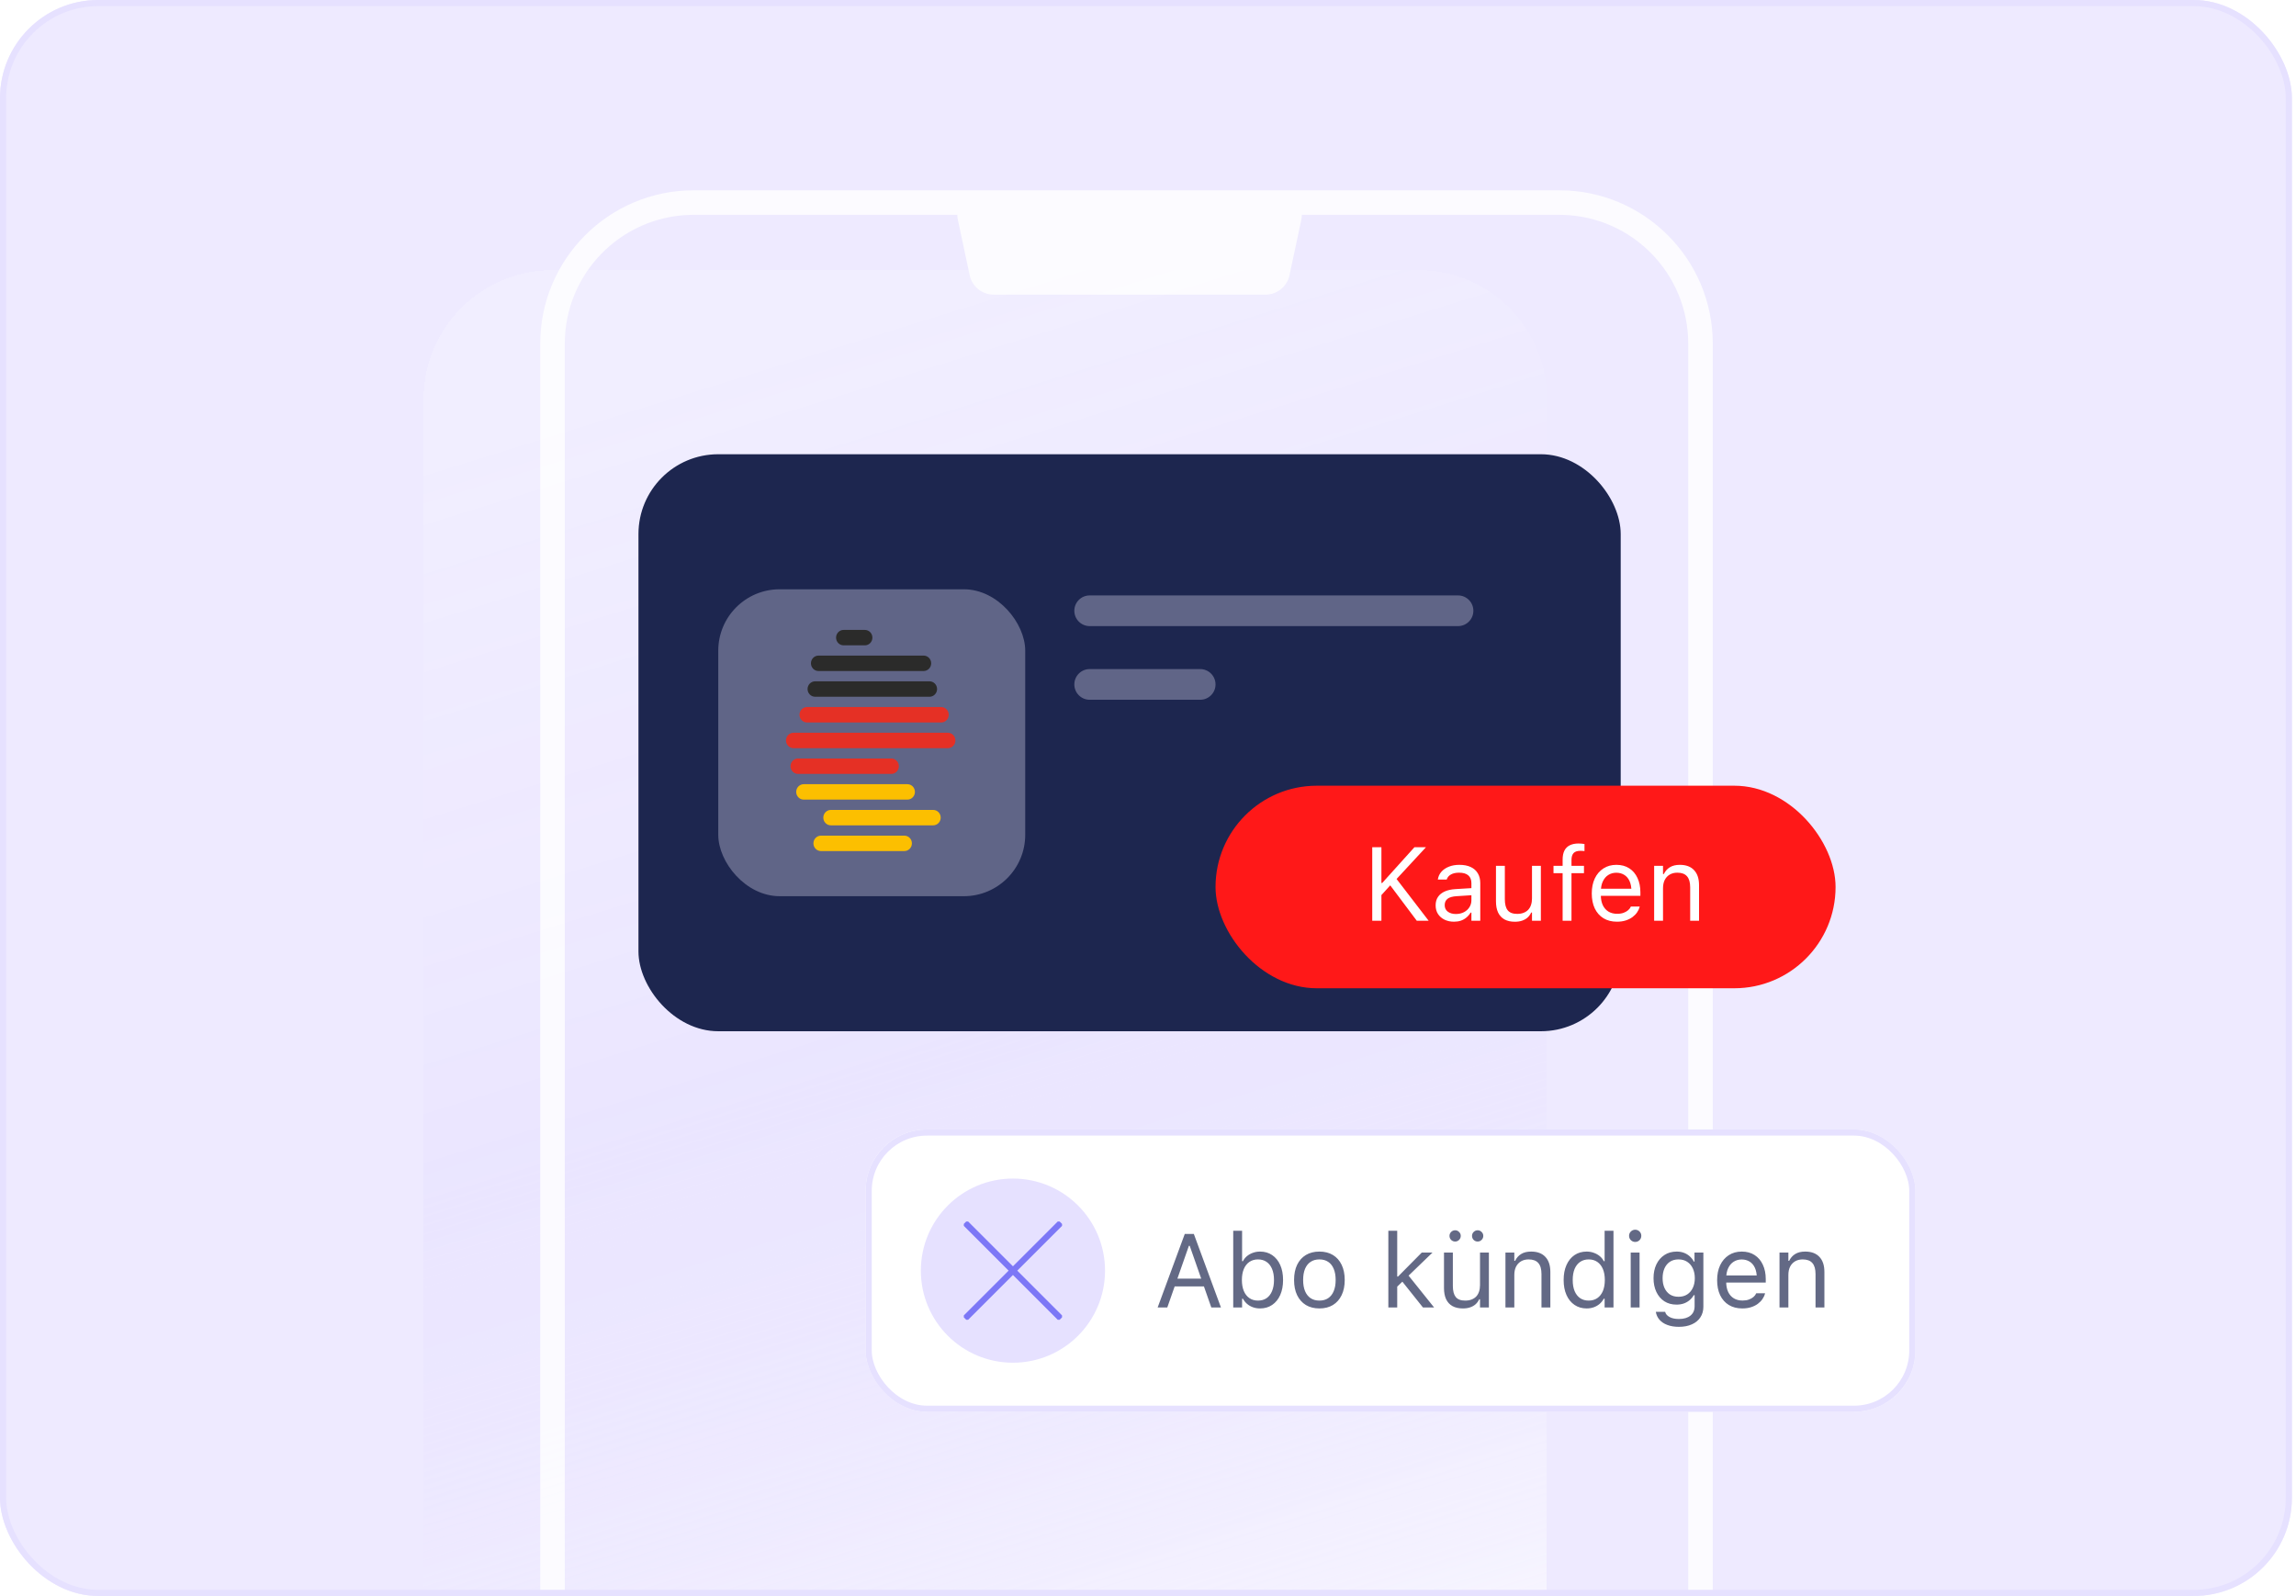 <?xml version="1.0" encoding="utf-8"?>
<svg xmlns="http://www.w3.org/2000/svg" fill="none" height="260" viewBox="0 0 374 260" width="374">
<g clip-path="url(#clip0_566_40920)">
<rect fill="#EEEAFF" height="260" rx="16" width="373.333"/>
<g clip-path="url(#clip1_566_40920)">
<g data-figma-bg-blur-radius="20" filter="url(#filter0_d_566_40920)">
<path d="M92 56C92 44.402 101.402 35 113 35H254C265.598 35 275 44.402 275 56V317C275 328.598 265.598 338 254 338H113C101.402 338 92 328.598 92 317V56Z" fill="url(#paint0_linear_566_40920)" fill-opacity="0.6" shape-rendering="crispEdges"/>
</g>
<path d="M254 31C267.807 31 279 42.193 279 56V317C279 330.807 267.807 342 254 342H113C99.193 342 88 330.807 88 317V56C88 42.193 99.193 31 113 31H254ZM212.057 35C212.056 35.274 212.029 35.553 211.969 35.834L210.05 44.834C209.656 46.68 208.025 48 206.138 48H161.862C159.975 48 158.344 46.68 157.95 44.834L156.031 35.834C155.971 35.553 155.944 35.274 155.943 35H113L112.458 35.007C101.111 35.294 92 44.583 92 56V317L92.007 317.542C92.29 328.709 101.291 337.71 112.458 337.993L113 338H254L254.542 337.993C265.709 337.71 274.71 328.709 274.993 317.542L275 317V56C275 44.583 265.889 35.294 254.542 35.007L254 35H212.057Z" fill="white" fill-opacity="0.8"/>
<rect fill="#1D264F" height="94" rx="13" width="160" x="104" y="74"/>
<rect fill="#EEEAFF" fill-opacity="0.32" height="50" rx="10" width="50" x="117" y="96"/>
<path d="M151.411 113.508H132.775C132.096 113.508 131.545 112.945 131.545 112.251C131.545 111.557 132.096 110.994 132.775 110.994H151.411C152.09 110.994 152.641 111.557 152.641 112.251C152.641 112.945 152.09 113.508 151.411 113.508Z" fill="#2B2B2A"/>
<path d="M150.452 109.316H133.326C132.646 109.316 132.096 108.754 132.096 108.06C132.096 107.365 132.646 106.803 133.326 106.803H150.452C151.131 106.803 151.682 107.365 151.682 108.06C151.682 108.754 151.131 109.316 150.452 109.316Z" fill="#2B2B2A"/>
<path d="M140.877 105.133H137.417C136.738 105.133 136.188 104.57 136.188 103.876C136.188 103.182 136.738 102.619 137.417 102.619H140.877C141.556 102.619 142.107 103.182 142.107 103.876C142.107 104.57 141.556 105.133 140.877 105.133Z" fill="#2B2B2A"/>
<path d="M147.312 138.648H133.73C133.051 138.648 132.5 138.086 132.5 137.392C132.5 136.698 133.051 136.135 133.73 136.135H147.312C147.991 136.135 148.542 136.698 148.542 137.392C148.542 138.086 147.991 138.648 147.312 138.648Z" fill="#FCBF00"/>
<path d="M152.003 134.457H135.341C134.662 134.457 134.111 133.894 134.111 133.2C134.111 132.506 134.662 131.943 135.341 131.943H152.003C152.682 131.943 153.233 132.506 153.233 133.2C153.233 133.894 152.682 134.457 152.003 134.457Z" fill="#FCBF00"/>
<path d="M147.805 130.266H130.923C130.244 130.266 129.693 129.703 129.693 129.009C129.693 128.315 130.244 127.752 130.923 127.752H147.805C148.485 127.752 149.035 128.315 149.035 129.009C149.035 129.703 148.485 130.266 147.805 130.266Z" fill="#FCBF00"/>
<path d="M145.186 126.078H129.997C129.318 126.078 128.768 125.516 128.768 124.821C128.768 124.127 129.318 123.565 129.997 123.565H145.186C145.866 123.565 146.416 124.127 146.416 124.821C146.416 125.516 145.866 126.078 145.186 126.078Z" fill="#E53025"/>
<path d="M154.398 121.887H129.261C128.582 121.887 128.031 121.324 128.031 120.63C128.031 119.936 128.582 119.373 129.261 119.373H154.398C155.077 119.373 155.627 119.936 155.627 120.63C155.627 121.324 155.077 121.887 154.398 121.887Z" fill="#E53025"/>
<path d="M153.312 117.699H131.46C130.781 117.699 130.23 117.137 130.23 116.442C130.23 115.748 130.781 115.186 131.46 115.186H153.312C153.991 115.186 154.542 115.748 154.542 116.442C154.542 117.137 153.991 117.699 153.312 117.699Z" fill="#E53025"/>
<path d="M175 99.5C175 98.119 176.119 97 177.5 97H237.5C238.881 97 240 98.119 240 99.5C240 100.881 238.881 102 237.5 102H177.5C176.119 102 175 100.881 175 99.5Z" fill="#EEEAFF" fill-opacity="0.32"/>
<path d="M175 111.5C175 110.119 176.119 109 177.5 109H195.5C196.881 109 198 110.119 198 111.5C198 112.881 196.881 114 195.5 114H177.5C176.119 114 175 112.881 175 111.5Z" fill="#EEEAFF" fill-opacity="0.32"/>
<g filter="url(#filter2_d_566_40920)">
<rect fill="#FF1818" height="33" rx="16.5" width="101" x="198" y="122"/>
<path d="M269.447 143.997V135.048H270.892V136.393H271.024C271.251 135.917 271.578 135.549 272.004 135.289C272.43 135.023 272.972 134.891 273.631 134.891C274.638 134.891 275.41 135.178 275.947 135.754C276.489 136.324 276.76 137.14 276.76 138.203V143.997H275.316V138.551C275.316 137.743 275.144 137.146 274.801 136.758C274.464 136.365 273.938 136.169 273.224 136.169C272.748 136.169 272.336 136.271 271.987 136.476C271.639 136.681 271.368 136.971 271.174 137.348C270.986 137.724 270.892 138.175 270.892 138.701V143.997H269.447Z" fill="white"/>
<path d="M263.388 144.154C262.535 144.154 261.802 143.966 261.188 143.59C260.579 143.214 260.109 142.682 259.777 141.996C259.45 141.304 259.287 140.491 259.287 139.556V139.547C259.287 138.623 259.45 137.812 259.777 137.115C260.109 136.418 260.576 135.873 261.18 135.48C261.783 135.087 262.488 134.891 263.296 134.891C264.11 134.891 264.807 135.079 265.388 135.455C265.975 135.831 266.423 136.357 266.733 137.032C267.048 137.702 267.206 138.482 267.206 139.373V139.938H260.034V138.784H266.467L265.753 139.838V139.265C265.753 138.562 265.648 137.984 265.438 137.53C265.228 137.076 264.937 136.739 264.566 136.518C264.196 136.291 263.77 136.177 263.288 136.177C262.807 136.177 262.375 136.296 261.993 136.534C261.617 136.767 261.318 137.112 261.097 137.572C260.875 138.031 260.765 138.596 260.765 139.265V139.838C260.765 140.474 260.873 141.019 261.088 141.473C261.304 141.921 261.611 142.267 262.01 142.511C262.408 142.749 262.879 142.868 263.421 142.868C263.825 142.868 264.176 142.812 264.475 142.702C264.774 142.591 265.02 142.45 265.214 142.278C265.408 142.107 265.543 141.932 265.621 141.755L265.654 141.681H267.098L267.082 141.747C267.004 142.051 266.866 142.347 266.667 142.635C266.473 142.917 266.221 143.175 265.911 143.407C265.601 143.634 265.233 143.817 264.807 143.955C264.387 144.088 263.913 144.154 263.388 144.154Z" fill="white"/>
<path d="M254.539 143.998V136.245H253.053V135.05H254.539V134.054C254.539 133.456 254.635 132.964 254.829 132.576C255.028 132.183 255.322 131.893 255.709 131.705C256.096 131.511 256.572 131.414 257.137 131.414C257.314 131.414 257.48 131.422 257.635 131.439C257.795 131.45 257.95 131.469 258.1 131.497V132.651C258.011 132.634 257.909 132.623 257.792 132.618C257.676 132.612 257.555 132.609 257.427 132.609C256.913 132.609 256.542 132.734 256.315 132.983C256.094 133.232 255.983 133.603 255.983 134.095V135.05H258.017V136.245H255.983V143.998H254.539Z" fill="white"/>
<path d="M246.761 144.161C246.086 144.161 245.519 144.033 245.06 143.779C244.6 143.519 244.254 143.142 244.022 142.65C243.795 142.152 243.682 141.551 243.682 140.849V135.055H245.126V140.5C245.126 141.302 245.281 141.9 245.591 142.293C245.906 142.686 246.421 142.882 247.135 142.882C247.528 142.882 247.874 142.824 248.172 142.708C248.477 142.592 248.731 142.426 248.936 142.21C249.141 141.989 249.293 141.723 249.393 141.413C249.498 141.098 249.55 140.743 249.55 140.351V135.055H250.995V144.003H249.55V142.667H249.417C249.274 142.982 249.077 143.253 248.828 143.48C248.579 143.701 248.28 143.87 247.932 143.986C247.589 144.103 247.198 144.161 246.761 144.161Z" fill="white"/>
<path d="M236.842 144.154C236.277 144.154 235.768 144.046 235.314 143.831C234.866 143.615 234.509 143.308 234.244 142.909C233.984 142.511 233.854 142.04 233.854 141.498V141.481C233.854 140.95 233.981 140.496 234.235 140.12C234.49 139.738 234.861 139.439 235.348 139.224C235.835 139.008 236.424 138.881 237.116 138.842L240.403 138.643V139.796L237.29 139.996C236.609 140.034 236.111 140.175 235.796 140.419C235.486 140.662 235.331 141.006 235.331 141.448V141.465C235.331 141.919 235.503 142.273 235.846 142.527C236.189 142.776 236.62 142.901 237.141 142.901C237.633 142.901 238.07 142.804 238.452 142.61C238.834 142.411 239.133 142.143 239.349 141.805C239.57 141.468 239.681 141.086 239.681 140.66V137.871C239.681 137.317 239.512 136.897 239.174 136.609C238.842 136.316 238.341 136.169 237.672 136.169C237.135 136.169 236.695 136.266 236.352 136.459C236.009 136.648 235.779 136.916 235.663 137.265L235.655 137.29H234.21L234.219 137.24C234.296 136.769 234.49 136.36 234.8 136.011C235.115 135.657 235.522 135.383 236.02 135.189C236.518 134.99 237.085 134.891 237.722 134.891C238.452 134.891 239.069 135.01 239.573 135.248C240.082 135.486 240.466 135.829 240.727 136.277C240.992 136.72 241.125 137.251 241.125 137.871V143.997H239.681V142.677H239.548C239.36 142.992 239.13 143.261 238.859 143.482C238.593 143.703 238.292 143.872 237.954 143.988C237.617 144.099 237.246 144.154 236.842 144.154Z" fill="white"/>
<path d="M224.855 140L224.772 137.842H225.154L230.4 132.023H232.276L227.321 137.377L226.624 138.05L224.855 140ZM223.527 144.001V132.023H225.021V144.001H223.527ZM230.782 144.001L226.308 138.033L227.337 136.996L232.716 144.001H230.782Z" fill="white"/>
</g>
<g filter="url(#filter3_d_566_40920)">
<rect fill="white" height="46" rx="10" width="171" x="141" y="178"/>
<rect height="45" rx="9.5" stroke="#E6E1FF" width="170" x="141.5" y="178.5"/>
<path d="M188.573 207L192.989 195.022H194.134V196.956H193.661L190.142 207H188.573ZM190.573 203.572L191.038 202.302H196.45L196.915 203.572H190.573ZM197.313 207L193.794 196.956V195.022H194.466L198.882 207H197.313ZM205.249 207.158C204.834 207.158 204.449 207.094 204.095 206.967C203.741 206.84 203.426 206.66 203.149 206.427C202.872 206.189 202.643 205.904 202.46 205.572H202.327V207H200.883V194.499H202.327V199.463H202.46C202.626 199.142 202.847 198.865 203.124 198.633C203.406 198.4 203.727 198.221 204.087 198.093C204.452 197.96 204.84 197.894 205.249 197.894C206.007 197.894 206.666 198.085 207.225 198.467C207.789 198.849 208.226 199.385 208.536 200.077C208.846 200.769 209.001 201.582 209.001 202.518V202.534C209.001 203.464 208.846 204.277 208.536 204.975C208.226 205.666 207.789 206.203 207.225 206.585C206.666 206.967 206.007 207.158 205.249 207.158ZM204.917 205.879C205.465 205.879 205.932 205.747 206.32 205.481C206.707 205.21 207.003 204.825 207.208 204.327C207.418 203.824 207.523 203.226 207.523 202.534V202.518C207.523 201.82 207.418 201.223 207.208 200.725C207.003 200.227 206.707 199.845 206.32 199.579C205.932 199.308 205.465 199.172 204.917 199.172C204.375 199.172 203.907 199.308 203.514 199.579C203.121 199.85 202.82 200.235 202.609 200.733C202.399 201.231 202.294 201.826 202.294 202.518V202.534C202.294 203.22 202.399 203.815 202.609 204.319C202.82 204.817 203.121 205.201 203.514 205.473C203.907 205.744 204.375 205.879 204.917 205.879ZM214.919 207.158C214.073 207.158 213.34 206.972 212.72 206.602C212.105 206.225 211.63 205.691 211.292 205C210.96 204.308 210.794 203.486 210.794 202.534V202.518C210.794 201.56 210.96 200.736 211.292 200.044C211.63 199.352 212.105 198.821 212.72 198.45C213.34 198.079 214.073 197.894 214.919 197.894C215.772 197.894 216.505 198.079 217.119 198.45C217.733 198.821 218.207 199.352 218.539 200.044C218.876 200.736 219.045 201.56 219.045 202.518V202.534C219.045 203.486 218.876 204.308 218.539 205C218.207 205.691 217.733 206.225 217.119 206.602C216.505 206.972 215.772 207.158 214.919 207.158ZM214.919 205.879C215.484 205.879 215.963 205.747 216.355 205.481C216.748 205.215 217.047 204.833 217.252 204.335C217.462 203.837 217.567 203.237 217.567 202.534V202.518C217.567 201.809 217.462 201.206 217.252 200.708C217.047 200.21 216.748 199.831 216.355 199.571C215.963 199.305 215.484 199.172 214.919 199.172C214.355 199.172 213.876 199.305 213.483 199.571C213.09 199.831 212.789 200.21 212.579 200.708C212.374 201.206 212.271 201.809 212.271 202.518V202.534C212.271 203.237 212.374 203.837 212.579 204.335C212.789 204.833 213.09 205.215 213.483 205.481C213.876 205.747 214.355 205.879 214.919 205.879ZM226.15 207V194.499H227.595V207H226.15ZM231.787 207L228.292 202.617L229.354 201.696L233.604 207H231.787ZM227.412 203.779L227.346 201.961H227.728L231.596 198.052H233.347L229.097 202.152L228.749 202.493L227.412 203.779ZM238.294 207.158C237.619 207.158 237.052 207.03 236.593 206.776C236.133 206.516 235.788 206.139 235.555 205.647C235.328 205.149 235.215 204.549 235.215 203.846V198.052H236.659V203.497C236.659 204.299 236.814 204.897 237.124 205.29C237.439 205.683 237.954 205.879 238.668 205.879C239.061 205.879 239.407 205.821 239.706 205.705C240.01 205.589 240.264 205.423 240.469 205.207C240.674 204.986 240.826 204.72 240.926 204.41C241.031 204.095 241.083 203.741 241.083 203.348V198.052H242.528V207H241.083V205.664H240.951C240.807 205.979 240.61 206.25 240.361 206.477C240.112 206.698 239.813 206.867 239.465 206.983C239.122 207.1 238.732 207.158 238.294 207.158ZM237.033 196.259C236.778 196.259 236.56 196.17 236.377 195.993C236.2 195.811 236.111 195.592 236.111 195.337C236.111 195.088 236.2 194.875 236.377 194.698C236.56 194.516 236.778 194.424 237.033 194.424C237.282 194.424 237.495 194.516 237.672 194.698C237.854 194.875 237.946 195.088 237.946 195.337C237.946 195.592 237.854 195.811 237.672 195.993C237.495 196.17 237.282 196.259 237.033 196.259ZM240.693 196.259C240.444 196.259 240.229 196.17 240.046 195.993C239.869 195.811 239.78 195.592 239.78 195.337C239.78 195.088 239.869 194.875 240.046 194.698C240.229 194.516 240.444 194.424 240.693 194.424C240.948 194.424 241.164 194.516 241.341 194.698C241.523 194.875 241.615 195.088 241.615 195.337C241.615 195.592 241.523 195.811 241.341 195.993C241.164 196.17 240.948 196.259 240.693 196.259ZM245.226 207V198.052H246.67V199.396H246.803C247.03 198.921 247.356 198.553 247.782 198.292C248.208 198.027 248.751 197.894 249.409 197.894C250.416 197.894 251.188 198.182 251.725 198.757C252.267 199.327 252.539 200.144 252.539 201.206V207H251.094V201.555C251.094 200.747 250.923 200.149 250.58 199.762C250.242 199.369 249.716 199.172 249.002 199.172C248.527 199.172 248.114 199.275 247.766 199.479C247.417 199.684 247.146 199.975 246.952 200.351C246.764 200.727 246.67 201.178 246.67 201.704V207H245.226ZM258.457 207.158C257.704 207.158 257.046 206.967 256.481 206.585C255.917 206.203 255.48 205.666 255.17 204.975C254.86 204.277 254.705 203.464 254.705 202.534V202.518C254.705 201.582 254.86 200.769 255.17 200.077C255.48 199.385 255.914 198.849 256.473 198.467C257.038 198.085 257.699 197.894 258.457 197.894C258.867 197.894 259.251 197.96 259.611 198.093C259.976 198.221 260.3 198.4 260.582 198.633C260.864 198.865 261.086 199.142 261.246 199.463H261.379V194.499H262.823V207H261.379V205.572H261.246C261.063 205.904 260.834 206.189 260.557 206.427C260.28 206.66 259.965 206.84 259.611 206.967C259.257 207.094 258.872 207.158 258.457 207.158ZM258.789 205.879C259.331 205.879 259.799 205.744 260.192 205.473C260.585 205.201 260.886 204.817 261.097 204.319C261.307 203.815 261.412 203.22 261.412 202.534V202.518C261.412 201.826 261.307 201.231 261.097 200.733C260.886 200.235 260.585 199.85 260.192 199.579C259.799 199.308 259.331 199.172 258.789 199.172C258.247 199.172 257.779 199.308 257.386 199.579C256.999 199.845 256.7 200.227 256.49 200.725C256.285 201.223 256.183 201.82 256.183 202.518V202.534C256.183 203.226 256.285 203.824 256.49 204.327C256.7 204.825 256.999 205.21 257.386 205.481C257.779 205.747 258.247 205.879 258.789 205.879ZM265.629 207V198.052H267.073V207H265.629ZM266.359 196.325C266.088 196.325 265.853 196.228 265.654 196.035C265.46 195.835 265.363 195.6 265.363 195.329C265.363 195.052 265.46 194.817 265.654 194.624C265.853 194.43 266.088 194.333 266.359 194.333C266.636 194.333 266.871 194.43 267.065 194.624C267.259 194.817 267.355 195.052 267.355 195.329C267.355 195.6 267.259 195.835 267.065 196.035C266.871 196.228 266.636 196.325 266.359 196.325ZM273.481 210.154C272.762 210.154 272.134 210.052 271.597 209.847C271.06 209.648 270.632 209.363 270.311 208.992C269.995 208.627 269.799 208.201 269.721 207.714L269.738 207.706H271.232L271.24 207.714C271.318 208.051 271.55 208.328 271.938 208.544C272.325 208.765 272.84 208.876 273.481 208.876C274.284 208.876 274.909 208.693 275.357 208.328C275.811 207.968 276.038 207.459 276.038 206.801V204.991H275.905C275.717 205.318 275.482 205.597 275.2 205.83C274.917 206.062 274.599 206.239 274.245 206.361C273.891 206.477 273.509 206.535 273.1 206.535C272.33 206.535 271.664 206.353 271.099 205.987C270.54 205.617 270.109 205.107 269.804 204.46C269.5 203.812 269.348 203.071 269.348 202.235V202.219C269.348 201.383 269.5 200.642 269.804 199.994C270.114 199.341 270.551 198.829 271.116 198.458C271.68 198.082 272.353 197.894 273.133 197.894C273.553 197.894 273.941 197.96 274.295 198.093C274.649 198.226 274.962 198.414 275.233 198.658C275.51 198.901 275.739 199.192 275.922 199.529H276.021V198.052H277.466V206.875C277.466 207.54 277.303 208.118 276.976 208.61C276.655 209.103 276.196 209.482 275.598 209.748C275 210.019 274.295 210.154 273.481 210.154ZM273.415 205.257C273.968 205.257 274.442 205.13 274.834 204.875C275.233 204.615 275.537 204.258 275.748 203.804C275.963 203.35 276.071 202.827 276.071 202.235V202.219C276.071 201.627 275.963 201.101 275.748 200.642C275.537 200.182 275.233 199.823 274.834 199.562C274.442 199.302 273.968 199.172 273.415 199.172C272.862 199.172 272.391 199.302 272.004 199.562C271.622 199.823 271.329 200.182 271.124 200.642C270.925 201.101 270.825 201.627 270.825 202.219V202.235C270.825 202.827 270.925 203.35 271.124 203.804C271.329 204.258 271.622 204.615 272.004 204.875C272.391 205.13 272.862 205.257 273.415 205.257ZM283.808 207.158C282.955 207.158 282.222 206.97 281.608 206.593C280.999 206.217 280.529 205.686 280.197 205C279.87 204.308 279.707 203.494 279.707 202.559V202.551C279.707 201.627 279.87 200.816 280.197 200.119C280.529 199.421 280.996 198.876 281.6 198.483C282.203 198.09 282.908 197.894 283.716 197.894C284.53 197.894 285.227 198.082 285.808 198.458C286.395 198.835 286.843 199.361 287.153 200.036C287.468 200.705 287.626 201.486 287.626 202.376V202.941H280.454V201.787H286.887L286.173 202.841V202.269C286.173 201.566 286.068 200.987 285.858 200.534C285.648 200.08 285.357 199.742 284.986 199.521C284.616 199.294 284.189 199.181 283.708 199.181C283.227 199.181 282.795 199.3 282.413 199.538C282.037 199.77 281.738 200.116 281.517 200.575C281.295 201.035 281.185 201.599 281.185 202.269V202.841C281.185 203.478 281.292 204.023 281.508 204.477C281.724 204.925 282.031 205.271 282.43 205.514C282.828 205.752 283.299 205.871 283.841 205.871C284.245 205.871 284.596 205.816 284.895 205.705C285.194 205.594 285.44 205.453 285.634 205.282C285.827 205.11 285.963 204.936 286.041 204.759L286.074 204.684H287.518L287.501 204.75C287.424 205.055 287.286 205.351 287.086 205.639C286.893 205.921 286.641 206.178 286.331 206.411C286.021 206.638 285.653 206.82 285.227 206.958C284.806 207.091 284.333 207.158 283.808 207.158ZM289.867 207V198.052H291.312V199.396H291.444C291.671 198.921 291.998 198.553 292.424 198.292C292.85 198.027 293.392 197.894 294.051 197.894C295.058 197.894 295.83 198.182 296.367 198.757C296.909 199.327 297.18 200.144 297.18 201.206V207H295.736V201.555C295.736 200.747 295.564 200.149 295.221 199.762C294.884 199.369 294.358 199.172 293.644 199.172C293.168 199.172 292.756 199.275 292.407 199.479C292.059 199.684 291.787 199.975 291.594 200.351C291.406 200.727 291.312 201.178 291.312 201.704V207H289.867Z" fill="#1D264F" fill-opacity="0.69"/>
<circle cx="165" cy="201" fill="#E6E1FF" r="15"/>
<g clip-path="url(#clip3_566_40920)">
<path d="M157.193 193.193L172.806 208.806" stroke="#7C77F6" stroke-miterlimit="10"/>
<path d="M172.806 193.193L157.193 208.806" stroke="#7C77F6" stroke-miterlimit="10"/>
</g>
</g>
</g>
</g>
<rect height="259" rx="15.5" stroke="#E6E1FF" width="372.333" x="0.5" y="0.5"/>
<defs>
<filter color-interpolation-filters="sRGB" filterUnits="userSpaceOnUse" height="430.6" id="filter0_d_566_40920" width="310.6" x="5.2" y="-19.8">
<feFlood flood-opacity="0" result="BackgroundImageFix"/>
<feColorMatrix in="SourceAlpha" result="hardAlpha" type="matrix" values="0 0 0 0 0 0 0 0 0 0 0 0 0 0 0 0 0 0 127 0"/>
<feOffset dx="-23" dy="9"/>
<feGaussianBlur stdDeviation="31.9"/>
<feComposite in2="hardAlpha" operator="out"/>
<feColorMatrix type="matrix" values="0 0 0 0 0.472 0 0 0 0 0.364 0 0 0 0 0.658 0 0 0 0.24 0"/>
<feBlend in2="BackgroundImageFix" mode="normal" result="effect1_dropShadow_566_40920"/>
<feBlend in="SourceGraphic" in2="effect1_dropShadow_566_40920" mode="normal" result="shape"/>
</filter>
<clipPath id="bgblur_2_566_40920_clip_path" transform="translate(-5.2 19.8)">
      <path d="M92 56C92 44.402 101.402 35 113 35H254C265.598 35 275 44.402 275 56V317C275 328.598 265.598 338 254 338H113C101.402 338 92 328.598 92 317V56Z"/>
</clipPath>
    <filter color-interpolation-filters="sRGB" filterUnits="userSpaceOnUse" height="57" id="filter2_d_566_40920" width="125" x="186" y="116">
<feFlood flood-opacity="0" result="BackgroundImageFix"/>
<feColorMatrix in="SourceAlpha" result="hardAlpha" type="matrix" values="0 0 0 0 0 0 0 0 0 0 0 0 0 0 0 0 0 0 127 0"/>
<feOffset dy="6"/>
<feGaussianBlur stdDeviation="6"/>
<feComposite in2="hardAlpha" operator="out"/>
<feColorMatrix type="matrix" values="0 0 0 0 0.439 0 0 0 0 0.431 0 0 0 0 0.694 0 0 0 0.17 0"/>
<feBlend in2="BackgroundImageFix" mode="normal" result="effect1_dropShadow_566_40920"/>
<feBlend in="SourceGraphic" in2="effect1_dropShadow_566_40920" mode="normal" result="shape"/>
</filter>
<filter color-interpolation-filters="sRGB" filterUnits="userSpaceOnUse" height="70" id="filter3_d_566_40920" width="195" x="129" y="172">
<feFlood flood-opacity="0" result="BackgroundImageFix"/>
<feColorMatrix in="SourceAlpha" result="hardAlpha" type="matrix" values="0 0 0 0 0 0 0 0 0 0 0 0 0 0 0 0 0 0 127 0"/>
<feOffset dy="6"/>
<feGaussianBlur stdDeviation="6"/>
<feComposite in2="hardAlpha" operator="out"/>
<feColorMatrix type="matrix" values="0 0 0 0 0.439 0 0 0 0 0.431 0 0 0 0 0.694 0 0 0 0.17 0"/>
<feBlend in2="BackgroundImageFix" mode="normal" result="effect1_dropShadow_566_40920"/>
<feBlend in="SourceGraphic" in2="effect1_dropShadow_566_40920" mode="normal" result="shape"/>
</filter>
<linearGradient gradientUnits="userSpaceOnUse" id="paint0_linear_566_40920" x1="158.5" x2="254.004" y1="35" y2="342.273">
<stop offset="0.024" stop-color="white" stop-opacity="0.3"/>
<stop offset="0.387" stop-color="#DFD7FF" stop-opacity="0.4"/>
<stop offset="0.777" stop-color="white"/>
</linearGradient>
<clipPath id="clip0_566_40920">
<rect fill="white" height="260" rx="16" width="373.333"/>
</clipPath>
<clipPath id="clip1_566_40920">
<rect fill="white" height="316" transform="translate(19 -10)" width="316"/>
</clipPath>
<clipPath id="clip3_566_40920">
<rect fill="white" height="16" transform="translate(157 193)" width="16"/>
</clipPath>
</defs>
</svg>